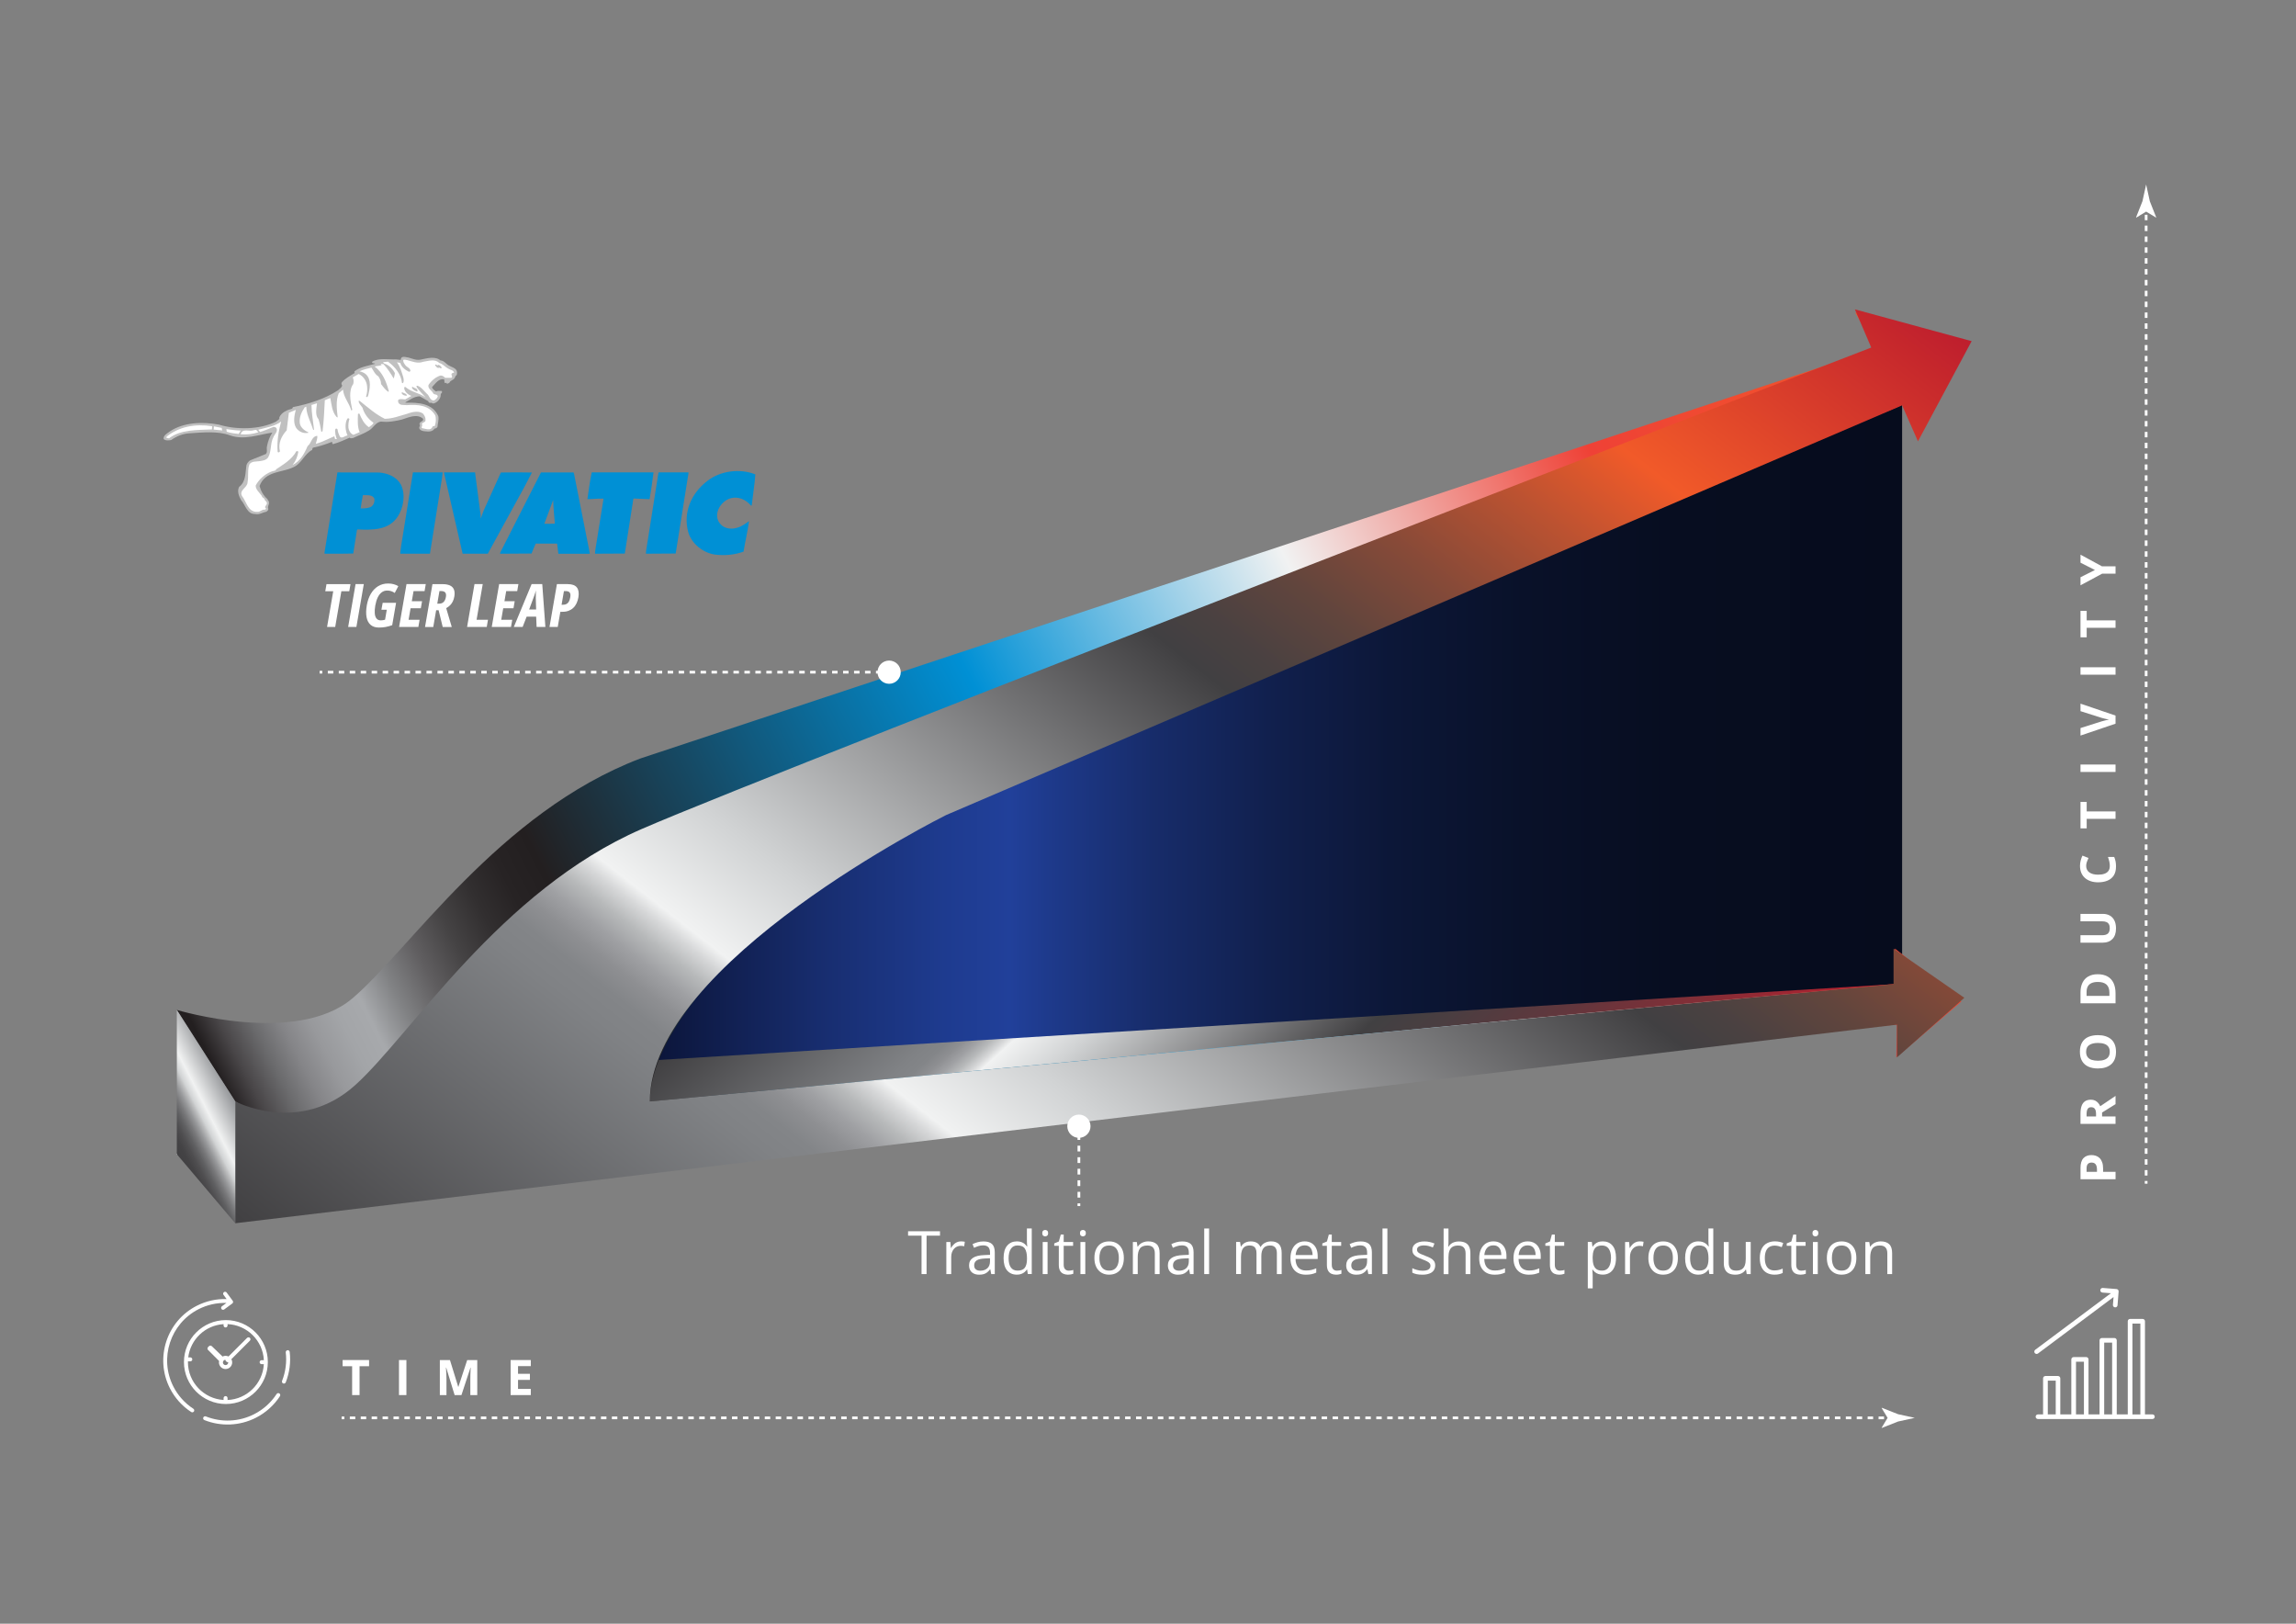 <svg xmlns="http://www.w3.org/2000/svg" xmlns:xlink="http://www.w3.org/1999/xlink" viewBox="0 0 841.89 595.28" style="enable-background:new 0 0 841.89 595.28;"><rect x="0" y="0" width="841.89" height="595.28" fill="#808080" stroke="none"/><style>.st0{fill:url(#SVGID_1_);} .st1{fill:url(#SVGID_00000085943553050607879830000017507796836554582176_);} .st2{fill:url(#SVGID_00000149377409079571586700000017785259759339068063_);} .st3{fill:#FFFFFF;} .st4{fill:none;stroke:#FFFFFF;stroke-miterlimit:10;} .st5{fill:none;stroke:#FFFFFF;stroke-miterlimit:10;stroke-dasharray:2.002,2.002;} .st6{fill:none;stroke:#FFFFFF;stroke-miterlimit:10;stroke-dasharray:1.99,1.99;} .st7{clip-path:url(#SVGID_00000040550289715587977980000001292949910211993014_);} .st8{clip-path:url(#SVGID_00000134965339902727536820000012140566500818080956_);} .st9{clip-path:url(#SVGID_00000082347194999718730890000007354636945816129197_);} .st10{clip-path:url(#SVGID_00000002360689254749650720000015676441795223958664_);} .st11{clip-path:url(#SVGID_00000037686650236581457250000011146449334314044305_);} .st12{clip-path:url(#SVGID_00000170975237768808464870000017576206036967441581_);} .st13{clip-path:url(#SVGID_00000016074112999577229200000008374755405104625028_);} .st14{fill:none;} .st15{fill:#C0C0C0;} .st16{fill:#FFFFFF;fill-opacity:0.995;} .st17{fill:#0090D5;} .st18{fill:url(#SVGID_00000051355727159041091540000006132547345776752311_);} .st19{fill:url(#SVGID_00000125575451780545234750000017647170847883703172_);} .st20{fill:none;stroke:#FFFFFF;stroke-miterlimit:10;stroke-dasharray:2.115,2.115;} .st21{fill:none;stroke:#FFFFFF;stroke-miterlimit:10;stroke-dasharray:2.01,2.01;}</style><g id="Layer_3"/><g id="print"><linearGradient id="SVGID_1_" gradientUnits="userSpaceOnUse" x1="191.111" y1="274.064" x2="697.46" y2="274.064"><stop offset="0" style="stop-color:#000009"/><stop offset=".111" style="stop-color:#0D1840"/><stop offset=".222" style="stop-color:#182E71"/><stop offset=".306" style="stop-color:#1E3B8F"/><stop offset=".354" style="stop-color:#21409A"/><stop offset=".381" style="stop-color:#1E3A8C"/><stop offset=".458" style="stop-color:#172C6A"/><stop offset=".541" style="stop-color:#11204E"/><stop offset=".629" style="stop-color:#0C1738"/><stop offset=".726" style="stop-color:#091129"/><stop offset=".838" style="stop-color:#070D20"/><stop offset="1" style="stop-color:#060C1D"/></linearGradient><polygon class="st0" points="697.46,148.62 697.46,360.81 191.11,413.86 239.28,341.29 375.24,266.91 608.12,174.23 697.46,134.27"/><linearGradient id="SVGID_00000068634925264533694210000003002686347617217420_" gradientUnits="userSpaceOnUse" x1="365.228" y1="276.991" x2="554.248" y2="486.918"><stop offset="0" style="stop-color:#414042"/><stop offset=".218" style="stop-color:#808285"/><stop offset=".234" style="stop-color:#838588"/><stop offset=".247" style="stop-color:#8E8F92"/><stop offset=".259" style="stop-color:#9FA0A3"/><stop offset=".271" style="stop-color:#B7B9BA"/><stop offset=".282" style="stop-color:#D6D7D8"/><stop offset=".29" style="stop-color:#F1F2F2"/><stop offset=".349" style="stop-color:#D1D3D4"/><stop offset=".584" style="stop-color:#414042"/><stop offset=".643" style="stop-color:#4A3E41"/><stop offset=".738" style="stop-color:#61373D"/><stop offset=".856" style="stop-color:#872D36"/><stop offset=".992" style="stop-color:#BB1F2E"/><stop offset="1" style="stop-color:#BE1E2D"/></linearGradient><polygon style="fill:url(#SVGID_00000068634925264533694210000003002686347617217420_);" points="694.31,360.81 241.27,388.61 228.29,405.78 234.86,413.86"/><linearGradient id="SVGID_00000104686680927419831240000014551253601562464695_" gradientUnits="userSpaceOnUse" x1="132.03" y1="502.125" x2="750.644" y2="186.925"><stop offset=".004" style="stop-color:#231F20"/><stop offset=".017" style="stop-color:#494648"/><stop offset=".032" style="stop-color:#6A6A6C"/><stop offset=".046" style="stop-color:#858588"/><stop offset=".06" style="stop-color:#98999C"/><stop offset=".075" style="stop-color:#A3A5A8"/><stop offset=".089" style="stop-color:#A7A9AC"/><stop offset=".107" style="stop-color:#818284"/><stop offset=".127" style="stop-color:#605E60"/><stop offset=".147" style="stop-color:#454344"/><stop offset=".167" style="stop-color:#322F30"/><stop offset=".186" style="stop-color:#272324"/><stop offset=".206" style="stop-color:#231F20"/><stop offset=".453" style="stop-color:#0090D5"/><stop offset=".63" style="stop-color:#F1F2F2"/><stop offset=".799" style="stop-color:#EF4136"/><stop offset=".985" style="stop-color:#F15A29"/></linearGradient><path style="fill:url(#SVGID_00000104686680927419831240000014551253601562464695_);" d="M687.93 127.86l-7.67-13.32 40.12 13-18.15 18.61-7.5 3.5L354.57 286.66s-115.35 66.19-116.3 117.15l456.33-43.06.24-12.99 24.34 19.42-23.84 20.47.22-11.99-592.62 38.2-16.67-10.05-21.43-33.55s43.67 13.19 64.29-4.17 53.75-68.24 105.6-87.99"/><g><line class="st3" x1="125.26" y1="519.81" x2="702.09" y2="519.81"/><g><line class="st4" x1="125.26" y1="519.81" x2="126.26" y2="519.81"/><line class="st5" x1="128.27" y1="519.81" x2="691.93" y2="519.81"/><line class="st4" x1="692.93" y1="519.81" x2="693.93" y2="519.81"/><g><path class="st3" d="M692.14 519.81l-2.19-3.6.12-.08 5.88 2.33c2.05.45 4.09.9 6.14 1.35-2.05.45-4.09.9-6.14 1.35l-5.88 2.33-.12-.06L692.14 519.81z"/></g></g></g><g><g><line class="st4" x1="786.94" y1="433.96" x2="786.94" y2="432.96"/><line class="st6" x1="786.94" y1="430.97" x2="786.94" y2="77.78"/><line class="st4" x1="786.94" y1="76.79" x2="786.94" y2="75.79"/><g><path class="st3" d="M786.94 77.58l-3.6 2.19-.08-.12 2.33-5.88c.45-2.05.9-4.09 1.35-6.14.45 2.05.9 4.09 1.35 6.14l2.33 5.88-.06.12L786.94 77.58z"/></g></g></g><g><path class="st3" d="M82.74 498.87c.24.48.83.67 1.31.43s.67-.83.43-1.31-.83-.67-1.31-.43S82.5 498.39 82.74 498.87z"/><path class="st3" d="M104.78 495.82c.42 3.51-.05 7.12-1.35 10.43-.15.37.04.8.41.94.37.15.8-.04.94-.41 1.39-3.53 1.89-7.39 1.44-11.14-.01-.09-.04-.17-.07-.24-.13-.26-.42-.43-.73-.39C105.02 495.06 104.73 495.42 104.78 495.82z"/><path class="st3" d="M93.15 518.48c-5.5 2.79-11.94 3.08-17.67.8-.37-.15-.8.03-.94.41-.15.37.03.8.41.94 6.12 2.43 12.99 2.12 18.86-.85 3.59-1.82 6.65-4.56 8.84-7.92.15-.23.15-.5.04-.73-.06-.11-.14-.21-.25-.28-.34-.22-.79-.12-1.01.21C99.38 514.21 96.52 516.77 93.15 518.48z"/><path class="st3" d="M62.29 508.95c1.8 3.55 4.51 6.57 7.83 8.72.33.21.77.12.99-.21.21-.33.12-.77-.21-.99-3.11-2.01-5.65-4.84-7.34-8.16-5.26-10.38-1.1-23.1 9.29-28.36 3.16-1.6 6.67-2.38 10.19-2.27l-1.67 1.23c-.32.23-.39.68-.15 1 .23.32.68.38 1 .15l2.96-2.18c.28-.21.37-.59.21-.9-.02-.04-.04-.07-.06-.1l-2.22-3.01c-.23-.32-.68-.38-1-.15s-.38.68-.15 1l1.14 1.54c-3.76-.12-7.51.72-10.89 2.43C61.12 484.29 56.68 497.87 62.29 508.95z"/><path class="st3" d="M90.59 490.5l-6.81 6.81c-.32-.16-.69-.25-1.07-.25-.4.0-.77.1-1.1.27l-3.96-3.81c-.29-.27-.74-.27-1.02.01l-.35.35c-.28.28-.28.74.0 1.03l3.96 3.96c.03.03.07.06.1.08-.04.17-.06.35-.06.53.0 1.34 1.09 2.43 2.43 2.43s2.43-1.09 2.43-2.43c0-.43-.11-.83-.3-1.18l6.79-6.79c.28-.28.28-.74.0-1.03C91.33 490.22 90.87 490.22 90.59 490.5zM82.71 500.47c-.54.0-.98-.44-.98-.98s.44-.98.98-.98.98.44.98.98C83.68 500.03 83.24 500.47 82.71 500.47z"/><path class="st3" d="M82.83 483.97c-8.48.0-15.38 6.9-15.38 15.38s6.9 15.38 15.38 15.38c8.48.0 15.38-6.9 15.38-15.38S91.31 483.97 82.83 483.97zm13.1 16.15h.81c-.39 7.12-6.16 12.83-13.3 13.14v-.7c0-.4-.33-.73-.73-.73s-.73.33-.73.73v.69c-7.28-.44-13.07-6.5-13.07-13.9.0-.08.0-.17.01-.25h.86c.4.0.73-.33.73-.73s-.33-.73-.73-.73h-.76c.81-6.6 6.25-11.79 12.96-12.19v.49c0 .4.33.73.73.73s.73-.33.73-.73v-.5c7.17.31 12.96 6.07 13.31 13.23h-.82c-.4.0-.73.33-.73.73S95.52 500.12 95.93 500.12z"/></g><g><path class="st3" d="M789.26 518.54h-2.76c.01-.05.01-.1.01-.15v-34c0-.47-.38-.85-.85-.85h-4.61c-.47.0-.85.38-.85.85v34.15h-4.05c0-.02.01-.05.01-.07v-27.08c0-.47-.38-.85-.85-.85h-4.61c-.47.0-.85.38-.85.85v27.15h-4.04v-20.16c0-.47-.38-.85-.85-.85h-4.61c-.47.0-.85.38-.85.85v20.16h-4.04v-13.22c0-.47-.38-.85-.85-.85H750c-.47.0-.85.38-.85.85v13.22h-1.87c-.47.0-.85.38-.85.85s.38.85.85.85h41.96c.47.0.85-.38.85-.85S789.73 518.54 789.26 518.54zm-35.47.0h-2.91v-12.37h2.91v12.37zM761.22 518.54v-19.31h2.91v19.31H761.22zM771.56 518.54v-26.31h2.91v26.23c0 .03.01.05.01.07H771.56zm10.35.0v-33.3h2.91v33.16c0 .05.01.1.01.15H781.91z"/><path class="st3" d="M747.29 496.21l27.7-20.69-.23 2.87c-.04.47.31.87.78.91.02.0.05.0.07.0.44.0.81-.34.84-.78l.4-5.03c.02-.22-.05-.45-.2-.62-.15-.17-.35-.28-.58-.29l-5.03-.4c-.46-.04-.87.31-.91.78-.04.47.31.87.78.91l3.12.25-27.76 20.73c-.37.28-.45.81-.17 1.19.17.22.42.34.68.34C746.96 496.37 747.14 496.32 747.29 496.21z"/></g><g><path class="st3" d="M339.75 467.1h-1.84v-14.09h-4.94v-1.61h11.7v1.61h-4.92V467.1z"/><path class="st3" d="M352.35 455.11c.24.0.48.01.74.04s.49.06.69.1l-.23 1.65c-.19-.05-.41-.09-.64-.12-.24-.03-.46-.04-.67-.04-.47.0-.92.1-1.34.29s-.79.46-1.1.82c-.32.35-.56.78-.74 1.28s-.27 1.05-.27 1.66v6.32H347v-11.77h1.48l.19 2.17h.08c.24-.44.54-.84.88-1.2s.74-.65 1.2-.87C351.28 455.22 351.79 455.11 352.35 455.11z"/><path class="st3" d="M360.61 455.13c1.4.0 2.45.32 3.13.95s1.02 1.64 1.02 3.02v8h-1.3l-.34-1.74h-.09c-.33.43-.67.79-1.03 1.08-.36.29-.77.51-1.24.66-.47.15-1.04.22-1.72.22-.72.0-1.35-.12-1.91-.38-.56-.25-.99-.63-1.31-1.14s-.48-1.15-.48-1.93c0-1.17.47-2.08 1.4-2.71.93-.63 2.35-.97 4.25-1.03l2.03-.09v-.72c0-1.02-.22-1.73-.66-2.14-.44-.41-1.05-.61-1.85-.61-.62.0-1.2.09-1.76.27s-1.09.39-1.59.63l-.55-1.35c.53-.27 1.14-.5 1.83-.7S359.85 455.13 360.61 455.13zM363 461.3l-1.79.08c-1.47.06-2.5.3-3.1.72s-.9 1.02-.9 1.79c0 .67.2 1.17.61 1.49s.95.48 1.62.48c1.05.0 1.9-.29 2.57-.87s1-1.45 1-2.61V461.3z"/><path class="st3" d="M372.84 467.31c-1.49.0-2.67-.51-3.54-1.53s-1.31-2.53-1.31-4.53c0-2.03.44-3.56 1.33-4.59.89-1.04 2.07-1.55 3.54-1.55.62.0 1.17.08 1.63.25.47.17.87.39 1.2.66.34.28.62.59.85.94h.13c-.03-.22-.06-.53-.09-.91-.03-.39-.04-.7-.04-.95v-4.72h1.78v16.71h-1.44l-.27-1.68h-.08c-.22.35-.5.67-.84.96-.34.29-.75.51-1.21.68C374.03 467.23 373.48 467.31 372.84 467.31zM373.12 465.83c1.26.0 2.15-.36 2.67-1.07.52-.72.78-1.78.78-3.19v-.32c0-1.5-.25-2.65-.75-3.45s-1.4-1.2-2.71-1.2c-1.1.0-1.92.42-2.46 1.26-.54.84-.82 1.99-.82 3.44s.27 2.56.81 3.35C371.2 465.44 372.02 465.83 373.12 465.83z"/><path class="st3" d="M383.25 450.92c.29.0.55.1.76.29s.32.49.32.89c0 .39-.11.69-.32.88s-.46.29-.76.29c-.31.0-.56-.1-.77-.29s-.31-.49-.31-.88c0-.4.1-.7.31-.89S382.94 450.92 383.25 450.92zM384.12 455.33v11.77h-1.78v-11.77H384.12z"/><path class="st3" d="M391.91 465.85c.29.0.59-.02.9-.08.31-.05.56-.11.75-.18v1.39c-.21.09-.5.17-.86.24-.37.06-.73.1-1.08.1-.62.0-1.19-.11-1.7-.33-.51-.22-.92-.59-1.22-1.11-.3-.52-.46-1.25-.46-2.17v-6.98h-1.68v-.87l1.69-.7.71-2.56h1.07v2.73h3.45v1.4h-3.45v6.93c0 .74.17 1.29.51 1.65C390.89 465.67 391.34 465.85 391.91 465.85z"/><path class="st3" d="M397.08 450.92c.29.0.55.1.76.29s.32.49.32.89c0 .39-.11.69-.32.88s-.46.29-.76.29c-.31.0-.56-.1-.77-.29s-.31-.49-.31-.88c0-.4.1-.7.31-.89S396.77 450.92 397.08 450.92zM397.95 455.33v11.77h-1.78v-11.77H397.95z"/><path class="st3" d="M412.09 461.19c0 .97-.13 1.83-.38 2.59s-.61 1.4-1.08 1.92c-.47.52-1.04.92-1.71 1.2-.67.28-1.43.41-2.27.41-.79.0-1.51-.14-2.16-.41s-1.22-.67-1.7-1.2c-.48-.52-.85-1.16-1.11-1.92s-.39-1.62-.39-2.59c0-1.29.22-2.39.66-3.29.44-.91 1.06-1.6 1.87-2.07.81-.48 1.78-.71 2.91-.71 1.07.0 2.01.24 2.82.72s1.43 1.17 1.88 2.08C411.87 458.82 412.09 459.91 412.09 461.19zM403.13 461.19c0 .95.12 1.77.38 2.46.25.7.64 1.23 1.16 1.61.52.38 1.2.57 2.02.57s1.49-.19 2.01-.57c.53-.38.91-.92 1.17-1.61.25-.69.38-1.51.38-2.46.0-.94-.13-1.75-.38-2.43s-.64-1.21-1.16-1.58c-.52-.37-1.2-.56-2.03-.56-1.22.0-2.12.41-2.69 1.21C403.42 458.64 403.13 459.76 403.13 461.19z"/><path class="st3" d="M420.97 455.11c1.4.0 2.45.34 3.17 1.03.72.68 1.07 1.78 1.07 3.29v7.67h-1.76v-7.55c0-.98-.22-1.71-.67-2.2s-1.13-.73-2.06-.73c-1.3.0-2.22.37-2.75 1.11s-.79 1.81-.79 3.21v6.17h-1.78v-11.77h1.44l.27 1.7h.1c.25-.42.57-.76.96-1.05s.82-.5 1.3-.64C419.94 455.19 420.44 455.11 420.97 455.11z"/><path class="st3" d="M433.51 455.13c1.4.0 2.45.32 3.13.95s1.02 1.64 1.02 3.02v8h-1.3l-.34-1.74h-.09c-.33.43-.67.79-1.03 1.08s-.77.51-1.24.66c-.47.15-1.04.22-1.72.22-.72.0-1.35-.12-1.91-.38-.56-.25-.99-.63-1.31-1.14s-.48-1.15-.48-1.93c0-1.17.47-2.08 1.4-2.71.93-.63 2.35-.97 4.25-1.03l2.03-.09v-.72c0-1.02-.22-1.73-.66-2.14s-1.05-.61-1.85-.61c-.62.0-1.2.09-1.76.27s-1.09.39-1.59.63l-.55-1.35c.53-.27 1.14-.5 1.83-.7S432.75 455.13 433.51 455.13zM435.9 461.3l-1.79.08c-1.47.06-2.5.3-3.1.72s-.9 1.02-.9 1.79c0 .67.2 1.17.61 1.49s.95.48 1.62.48c1.05.0 1.9-.29 2.57-.87s1-1.45 1-2.61V461.3z"/><path class="st3" d="M443.35 467.1h-1.79v-16.71h1.79V467.1z"/><path class="st3" d="M466.04 455.11c1.3.0 2.27.34 2.93 1.02s.99 1.76.99 3.26v7.71h-1.76v-7.63c0-.95-.21-1.67-.62-2.14-.41-.48-1.02-.71-1.83-.71-1.14.0-1.97.33-2.48.99-.52.66-.77 1.63-.77 2.91v6.58h-1.77v-7.63c0-.64-.09-1.17-.27-1.59-.18-.42-.46-.74-.82-.95s-.82-.32-1.37-.32c-.78.0-1.41.16-1.88.48s-.81.8-1.03 1.43c-.21.63-.32 1.41-.32 2.34v6.23h-1.78v-11.77h1.44l.27 1.67h.1c.24-.41.53-.75.89-1.03s.76-.49 1.2-.63.92-.21 1.42-.21c.9.0 1.65.17 2.25.5s1.04.84 1.32 1.52h.1c.39-.68.92-1.19 1.59-1.52S465.24 455.11 466.04 455.11z"/><path class="st3" d="M478.38 455.11c1 0 1.86.22 2.58.67.72.44 1.26 1.07 1.64 1.86s.57 1.73.57 2.8v1.11h-8.13c.02 1.38.37 2.44 1.03 3.16.67.72 1.6 1.08 2.81 1.08.75.0 1.4-.07 1.98-.2.57-.14 1.17-.34 1.78-.6v1.57c-.59.27-1.18.46-1.77.58-.58.12-1.27.18-2.07.18-1.13.0-2.12-.23-2.96-.69s-1.5-1.14-1.96-2.04c-.47-.89-.7-1.99-.7-3.29.0-1.27.21-2.36.64-3.29s1.03-1.64 1.8-2.14C476.41 455.36 477.33 455.11 478.38 455.11zM478.36 456.57c-.95.0-1.71.31-2.28.93s-.9 1.49-1.01 2.61h6.23c-.01-.7-.12-1.32-.33-1.85-.21-.53-.53-.95-.96-1.25S479.03 456.57 478.36 456.57z"/><path class="st3" d="M490.22 465.85c.29.0.59-.02.9-.08.31-.05.56-.11.75-.18v1.39c-.21.09-.5.17-.87.24s-.73.1-1.08.1c-.62.0-1.19-.11-1.7-.33-.51-.22-.92-.59-1.22-1.11-.3-.52-.46-1.25-.46-2.17v-6.98h-1.68v-.87l1.69-.7.71-2.56h1.07v2.73h3.45v1.4h-3.45v6.93c0 .74.17 1.29.51 1.65S489.66 465.85 490.22 465.85z"/><path class="st3" d="M498.89 455.13c1.4.0 2.45.32 3.13.95s1.02 1.64 1.02 3.02v8h-1.3l-.34-1.74h-.09c-.33.43-.67.79-1.03 1.08-.36.29-.77.51-1.24.66s-1.04.22-1.72.22c-.72.0-1.35-.12-1.91-.38-.55-.25-.99-.63-1.31-1.14s-.48-1.15-.48-1.93c0-1.17.46-2.08 1.4-2.71.93-.63 2.35-.97 4.25-1.03l2.03-.09v-.72c0-1.02-.22-1.73-.66-2.14-.44-.41-1.05-.61-1.85-.61-.62.0-1.2.09-1.76.27s-1.09.39-1.59.63l-.55-1.35c.53-.27 1.14-.5 1.83-.7S498.13 455.13 498.89 455.13zM501.27 461.3l-1.79.08c-1.47.06-2.5.3-3.1.72s-.9 1.02-.9 1.79c0 .67.2 1.17.61 1.49s.95.48 1.62.48c1.04.0 1.9-.29 2.57-.87s1-1.45 1-2.61V461.3z"/><path class="st3" d="M508.72 467.1h-1.79v-16.71h1.79V467.1z"/><path class="st3" d="M526.25 463.88c0 .75-.19 1.38-.56 1.9s-.91.9-1.61 1.15-1.53.39-2.5.39c-.82.0-1.54-.06-2.14-.19s-1.13-.31-1.58-.55v-1.64c.48.24 1.05.45 1.72.64s1.35.29 2.04.29c1.02.0 1.75-.16 2.21-.49s.69-.78.69-1.34c0-.32-.09-.61-.27-.85s-.49-.49-.92-.72-1.02-.49-1.78-.77c-.75-.29-1.4-.57-1.95-.85s-.97-.63-1.27-1.04-.45-.94-.45-1.59c0-1 .4-1.76 1.21-2.29s1.86-.8 3.17-.8c.71.0 1.37.07 1.99.21s1.2.33 1.74.56l-.6 1.43c-.49-.21-1.01-.38-1.56-.53-.55-.14-1.11-.21-1.69-.21-.82.0-1.46.14-1.9.41-.44.27-.66.64-.66 1.12.0.37.1.67.31.9s.53.46.98.67c.45.21 1.04.45 1.78.73.74.27 1.38.55 1.91.84s.95.64 1.24 1.05S526.25 463.23 526.25 463.88z"/><path class="st3" d="M531.12 450.38v5c0 .29-.01.58-.02.87s-.04.56-.08.8h.12c.24-.42.55-.76.93-1.05s.8-.5 1.28-.64.99-.22 1.53-.22c.95.0 1.74.15 2.37.45s1.11.77 1.43 1.4c.32.63.48 1.45.48 2.45v7.67h-1.76v-7.55c0-.98-.22-1.71-.67-2.2-.45-.49-1.13-.73-2.06-.73-.87.0-1.57.17-2.09.5s-.89.82-1.12 1.47-.34 1.43-.34 2.36v6.16h-1.78v-16.71H531.12z"/><path class="st3" d="M547.59 455.11c1 0 1.86.22 2.58.67.72.44 1.26 1.07 1.64 1.86s.57 1.73.57 2.8v1.11h-8.13c.02 1.38.37 2.44 1.03 3.16.67.72 1.6 1.08 2.81 1.08.75.0 1.4-.07 1.98-.2.57-.14 1.17-.34 1.78-.6v1.57c-.59.27-1.18.46-1.77.58-.58.12-1.27.18-2.07.18-1.13.0-2.12-.23-2.96-.69s-1.5-1.14-1.96-2.04c-.47-.89-.7-1.99-.7-3.29.0-1.27.21-2.36.64-3.29s1.03-1.64 1.8-2.14C545.62 455.36 546.53 455.11 547.59 455.11zM547.56 456.57c-.95.0-1.71.31-2.28.93s-.9 1.49-1.01 2.61h6.23c-.01-.7-.12-1.32-.33-1.85-.21-.53-.53-.95-.96-1.25S548.24 456.57 547.56 456.57z"/><path class="st3" d="M560.16 455.11c1 0 1.86.22 2.58.67.72.44 1.26 1.07 1.64 1.86.38.8.57 1.73.57 2.8v1.11h-8.13c.02 1.38.37 2.44 1.03 3.16.67.72 1.6 1.08 2.81 1.08.74.0 1.4-.07 1.98-.2.57-.14 1.17-.34 1.78-.6v1.57c-.59.27-1.18.46-1.77.58-.58.12-1.27.18-2.07.18-1.13.0-2.12-.23-2.96-.69s-1.5-1.14-1.96-2.04c-.47-.89-.7-1.99-.7-3.29.0-1.27.21-2.36.64-3.29s1.03-1.64 1.8-2.14C558.19 455.36 559.11 455.11 560.16 455.11zM560.14 456.57c-.95.0-1.71.31-2.28.93-.57.62-.9 1.49-1.01 2.61h6.23c-.01-.7-.12-1.32-.33-1.85s-.53-.95-.96-1.25S560.81 456.57 560.14 456.57z"/><path class="st3" d="M572 465.85c.29.0.59-.02.9-.08.31-.05.56-.11.75-.18v1.39c-.21.09-.5.17-.87.24s-.73.1-1.08.1c-.62.0-1.19-.11-1.7-.33-.51-.22-.92-.59-1.22-1.11-.3-.52-.46-1.25-.46-2.17v-6.98h-1.68v-.87l1.69-.7.71-2.56h1.07v2.73h3.45v1.4h-3.45v6.93c0 .74.17 1.29.51 1.65S571.44 465.85 572 465.85z"/><path class="st3" d="M587.73 455.11c1.47.0 2.64.5 3.51 1.51s1.31 2.53 1.31 4.55c0 1.34-.2 2.46-.6 3.37s-.96 1.6-1.69 2.06c-.73.47-1.58.7-2.57.7-.62.0-1.17-.08-1.64-.25-.47-.16-.88-.39-1.21-.67s-.62-.58-.84-.91h-.13c.02.28.05.62.08 1.01.03.39.05.74.05 1.03v4.83h-1.79V455.3h1.47l.24 1.74h.09c.23-.36.51-.69.84-.98s.73-.53 1.21-.71C586.51 455.2 587.08 455.11 587.73 455.11zM587.42 456.62c-.82.0-1.47.16-1.97.47-.5.32-.86.79-1.09 1.41s-.35 1.41-.37 2.36v.34c0 1 .11 1.84.33 2.52.22.69.58 1.21 1.08 1.57s1.18.54 2.04.54c.73.0 1.34-.2 1.83-.59s.85-.94 1.09-1.65.36-1.52.36-2.43c0-1.39-.27-2.49-.81-3.31C589.36 457.03 588.53 456.62 587.42 456.62z"/><path class="st3" d="M601.23 455.11c.24.0.48.01.74.04s.49.06.69.1l-.23 1.65c-.19-.05-.41-.09-.64-.12-.24-.03-.46-.04-.67-.04-.47.0-.92.1-1.34.29s-.79.46-1.1.82c-.32.35-.56.78-.74 1.28-.18.5-.27 1.05-.27 1.66v6.32h-1.79v-11.77h1.48l.19 2.17h.08c.24-.44.54-.84.88-1.2s.74-.65 1.2-.87S600.67 455.11 601.23 455.11z"/><path class="st3" d="M615.24 461.19c0 .97-.12 1.83-.38 2.59-.25.76-.61 1.4-1.09 1.92-.47.52-1.04.92-1.71 1.2s-1.43.41-2.27.41c-.79.0-1.51-.14-2.17-.41s-1.22-.67-1.7-1.2c-.48-.52-.85-1.16-1.11-1.92s-.39-1.62-.39-2.59c0-1.29.22-2.39.66-3.29s1.06-1.6 1.88-2.07c.81-.48 1.78-.71 2.91-.71 1.07.0 2.01.24 2.82.72.8.48 1.43 1.17 1.88 2.08C615.02 458.82 615.24 459.91 615.24 461.19zM606.28 461.19c0 .95.12 1.77.38 2.46.25.7.64 1.23 1.16 1.61s1.2.57 2.02.57c.82.0 1.49-.19 2.01-.57.53-.38.91-.92 1.17-1.61.25-.69.38-1.51.38-2.46.0-.94-.12-1.75-.38-2.43-.25-.68-.64-1.21-1.16-1.58s-1.2-.56-2.03-.56c-1.22.0-2.12.41-2.69 1.21C606.57 458.64 606.28 459.76 606.28 461.19z"/><path class="st3" d="M622.73 467.31c-1.49.0-2.67-.51-3.54-1.53s-1.3-2.53-1.3-4.53c0-2.03.44-3.56 1.33-4.59s2.07-1.55 3.54-1.55c.62.0 1.17.08 1.63.25.47.17.87.39 1.2.66s.62.59.85.94h.13c-.03-.22-.06-.53-.09-.91s-.04-.7-.04-.95v-4.72h1.78v16.71h-1.44l-.27-1.68h-.08c-.22.35-.5.67-.84.96-.34.29-.75.51-1.21.68C623.92 467.23 623.37 467.31 622.73 467.31zM623.01 465.83c1.26.0 2.15-.36 2.67-1.07.52-.72.78-1.78.78-3.19v-.32c0-1.5-.25-2.65-.75-3.45s-1.4-1.2-2.71-1.2c-1.1.0-1.92.42-2.46 1.26s-.82 1.99-.82 3.44.27 2.56.81 3.35C621.09 465.44 621.91 465.83 623.01 465.83z"/><path class="st3" d="M641.94 455.33v11.77h-1.46l-.26-1.65h-.1c-.24.41-.56.75-.95 1.03s-.82.49-1.31.63c-.48.14-1 .21-1.54.21-.93.0-1.71-.15-2.34-.45s-1.1-.77-1.42-1.4c-.32-.63-.48-1.44-.48-2.43v-7.71h1.8v7.58c0 .98.22 1.71.67 2.2s1.12.72 2.03.72c.87.0 1.57-.16 2.09-.49s.89-.81 1.12-1.46.34-1.43.34-2.36v-6.2H641.94z"/><path class="st3" d="M650.65 467.31c-1.06.0-1.99-.22-2.8-.66s-1.44-1.1-1.89-2c-.45-.89-.68-2.02-.68-3.38.0-1.42.24-2.59.71-3.5.48-.91 1.13-1.58 1.97-2.01.84-.44 1.79-.66 2.86-.66.59.0 1.15.06 1.7.18.55.12 1 .27 1.35.45l-.54 1.49c-.36-.14-.77-.27-1.24-.39-.47-.11-.91-.17-1.32-.17-.82.0-1.5.18-2.04.53-.54.35-.95.87-1.21 1.55-.27.68-.4 1.52-.4 2.51.0.95.13 1.77.39 2.44s.65 1.19 1.17 1.54 1.17.53 1.95.53c.62.0 1.19-.07 1.69-.2s.96-.29 1.36-.47v1.59c-.39.2-.83.35-1.32.46C651.89 467.26 651.32 467.31 650.65 467.31z"/><path class="st3" d="M660.5 465.85c.29.0.59-.02.9-.08.31-.05.56-.11.75-.18v1.39c-.21.09-.5.17-.86.24-.37.06-.73.1-1.08.1-.62.0-1.19-.11-1.7-.33-.51-.22-.92-.59-1.22-1.11-.3-.52-.46-1.25-.46-2.17v-6.98h-1.68v-.87l1.69-.7.71-2.56h1.07v2.73h3.45v1.4h-3.45v6.93c0 .74.17 1.29.51 1.65C659.48 465.67 659.93 465.85 660.5 465.85z"/><path class="st3" d="M665.67 450.92c.29.0.55.1.76.29s.32.49.32.89c0 .39-.11.69-.32.88s-.46.29-.76.29c-.31.0-.56-.1-.77-.29s-.31-.49-.31-.88c0-.4.1-.7.31-.89C665.1 451.02 665.36 450.92 665.67 450.92zM666.54 455.33v11.77h-1.78v-11.77H666.54z"/><path class="st3" d="M680.68 461.19c0 .97-.12 1.83-.38 2.59-.25.76-.61 1.4-1.08 1.92-.47.52-1.04.92-1.71 1.2-.67.28-1.43.41-2.27.41-.79.0-1.51-.14-2.17-.41-.65-.28-1.22-.67-1.7-1.2-.48-.52-.84-1.16-1.11-1.92-.26-.76-.39-1.62-.39-2.59.0-1.29.22-2.39.66-3.29s1.06-1.6 1.87-2.07c.81-.48 1.78-.71 2.91-.71 1.07.0 2.01.24 2.82.72.8.48 1.43 1.17 1.88 2.08C680.46 458.82 680.68 459.91 680.68 461.19zM671.72 461.19c0 .95.12 1.77.38 2.46.25.7.64 1.23 1.16 1.61s1.2.57 2.02.57c.82.0 1.49-.19 2.01-.57.53-.38.91-.92 1.17-1.61.25-.69.38-1.51.38-2.46.0-.94-.12-1.75-.38-2.43s-.64-1.21-1.16-1.58-1.2-.56-2.03-.56c-1.22.0-2.12.41-2.69 1.21C672.01 458.64 671.72 459.76 671.72 461.19z"/><path class="st3" d="M689.56 455.11c1.4.0 2.45.34 3.17 1.03s1.07 1.78 1.07 3.29v7.67h-1.76v-7.55c0-.98-.22-1.71-.67-2.2-.45-.49-1.13-.73-2.06-.73-1.3.0-2.22.37-2.75 1.11s-.79 1.81-.79 3.21v6.17h-1.78v-11.77h1.44l.27 1.7h.1c.25-.42.57-.76.96-1.05s.82-.5 1.3-.64S689.03 455.11 689.56 455.11z"/></g><g><g id="g4532"><g><defs><rect id="SVGID_00000044872060846293620680000014360775946368668094_" x="59.89" y="130.5" width="217.08" height="73.26"/></defs><clipPath id="SVGID_00000064350982604328985990000010451518050635360906_"><use style="overflow:visible;" xlink:href="#SVGID_00000044872060846293620680000014360775946368668094_"/></clipPath><g id="g4538" style="clip-path:url(#SVGID_00000064350982604328985990000010451518050635360906_);"><g id="g4648"><g id="g4540"/><g id="g4646"><g><defs><rect id="SVGID_00000064332919316561136510000005502620795630378132_" x="59.86" y="130.46" width="217.12" height="73.3"/></defs><clipPath id="SVGID_00000151503836052352293290000005707729337681533857_"><use style="overflow:visible;" xlink:href="#SVGID_00000064332919316561136510000005502620795630378132_"/></clipPath><g id="g4644" style="clip-path:url(#SVGID_00000151503836052352293290000005707729337681533857_);"><g id="g4570"/><g id="g4642"><g><defs><rect id="SVGID_00000108304968493221593950000000073017346983266232_" x="59.85" y="130.42" width="217.2" height="73.38"/></defs><clipPath id="SVGID_00000124142934843143036760000003557646628161785012_"><use style="overflow:visible;" xlink:href="#SVGID_00000108304968493221593950000000073017346983266232_"/></clipPath><g id="g4640" style="clip-path:url(#SVGID_00000124142934843143036760000003557646628161785012_);"><g id="g4638"><g id="g4572"/><g id="g4636"><g><defs><rect id="SVGID_00000051352362779179230530000017276282020199457414_" x="59.78" y="130.38" width="217.29" height="73.47"/></defs><clipPath id="SVGID_00000080195686088861057770000012343098131269123973_"><use style="overflow:visible;" xlink:href="#SVGID_00000051352362779179230530000017276282020199457414_"/></clipPath><g id="g4634" style="clip-path:url(#SVGID_00000080195686088861057770000012343098131269123973_);"><g id="g4574"/><g id="g4632"><g><defs><rect id="SVGID_00000182504828091608825050000013972228282986688675_" x="59.98" y="130.77" width="217.03" height="72.79"/></defs><clipPath id="SVGID_00000155857192592982883730000016442835986701319812_"><use style="overflow:visible;" xlink:href="#SVGID_00000182504828091608825050000013972228282986688675_"/></clipPath><g id="g4630" style="clip-path:url(#SVGID_00000155857192592982883730000016442835986701319812_);"><g id="g4628"><g id="g4576"/><g id="g4626"><g><defs><rect id="SVGID_00000129889188443353014710000016331563882325782704_" x="59.95" y="130.72" width="217.12" height="72.88"/></defs><clipPath id="SVGID_00000181081176300696534710000006920149698831342013_"><use style="overflow:visible;" xlink:href="#SVGID_00000129889188443353014710000016331563882325782704_"/></clipPath><g id="g4624" style="clip-path:url(#SVGID_00000181081176300696534710000006920149698831342013_);"><g id="g4578"/><g id="g4622"><g><defs><rect id="SVGID_00000010280163981481251580000014013525336627911097_" x="59.93" y="130.75" width="217.12" height="72.88"/></defs><clipPath id="SVGID_00000173148616916327749580000014885467718092288906_"><use style="overflow:visible;" xlink:href="#SVGID_00000010280163981481251580000014013525336627911097_"/></clipPath><g id="g4620" style="clip-path:url(#SVGID_00000173148616916327749580000014885467718092288906_);"><g id="g4618"><g id="g4580"/><g id="g4616"/></g></g></g></g></g></g></g></g></g></g></g></g></g></g></g></g></g></g></g></g></g></g></g></g></g><rect x="59.86" y="130.72" class="st14" width="217.2" height="72.96"/><g id="layer4"><path id="path4596" class="st15" d="M154.46 131.79c2.22-.44 5.15-1.29 7.06.36 1.39.0 2.14 1.52 3.35 1.98.88.52 2.01.7 2.57 1.73.18.49.23 1.26-.05 1.73-.54.18-.44.82-.8 1.18-.54.67-1.49.72-1.8 1.54-.28.21-.59.39-.98.31-.13-.46-.46-.15-.8-.26l-.13-1.24c-1.96-.54-3.22 1.54-4.45 2.78.05.77.93 1.16 1.42 1.62.64-.36 1.36-.13 2.03-.21.31.13.18.52.13.7-.57.39-.36.85-.49 1.42-.28 1.11-1.39 2.24-2.52 2.47-.28.03-.54.03-.7-.26-.46.15-1.24.1-1.24-.54l-3.14-1.8c-2.01.0-3.68 1.31-5.33 2.24l.21.1c4.71-.1 9.86.23 11.92 4.94.26 1.39-.21 2.6-.31 3.91-.23.36-.59.67-1.06.62-.72 1.18-2.11 1.18-3.35 1.03-.85-.08-1.8-.18-2.22-1.03-.26-.64.52-1 .05-1.54-.15-1.18 1.96-1.06 1.18-2.16-2.29-1.85-5.36-.28-7.67.41-2.34.54-4.79 1.06-7.42.75-1.98-.05-3.01 2.32-4.56 3.22-1.85 1.18-3.91 1.85-5.87 2.78-.41-.03-.93.36-1.24-.13-1.96.88-3.89 1.75-5.95 2.34-.57.18-.44-.49-.54-.8-2.19.88-4.58 1.65-6.98 2.16-.31.18-.21.54-.31.8-2.91 1.52-3.86 5.02-6.8 6.31-4.25 2.11-10.46 1.34-12.49 6.93.44 1.75 1.39 3.5 2.91 4.82.03.39.46.57.49.93.36 1.03-.69 1.73-.18 2.6.05.52-.44.9-.82 1.11-1.34.21-2.47 1.18-4.02.8-2.99.1-3.55-3.32-5.12-5.05-.8-1.39-1.6-3.27-.75-4.89 2.55-1.96 2.24-5.12 2.68-7.98.21-.7.75-1.36 1.42-1.78l5.69-2.29c.7-.7.18-1.88.41-2.78.36-1.83.93-3.53 1.98-5.07-4.94.7-10.38 2.88-15.58 1-4.48-1.65-9.84-1.06-14.76-.75-2.55.13-4.74 1.06-6.75 2.47-.88.15-2.14.31-2.78-.39-.13-1.39 1.39-2.06 2.29-2.78 4.97-3.3 11.92-3.63 17.98-2.47 6.49 1.96 14.99 1.85 20.96-1.11.41-.44 1.44-.77 1.18-1.55.85-1.91 2.94-2.73 4.74-3.22l.26-.54c5.9-1.18 11.54-2.94 16.56-6.18.54-.57 1.39-.98 1.49-1.8-.28-.21-.39-.88-.08-1.16 1.37-1.57 3.12-2.34 4.71-3.4-.23-.13-.08-.39-.13-.57 2.19-1.73 5-2.01 7.6-2.78-.31-.36-1.29.03-1.11-.75 2.45-1.49 5.9-.75 8.83-.85l1.67.18c0-.44.18-.93.62-1.06.75-.21 1.44.13 2.16.18C151.26 131.48 152.76 132.25 154.46 131.79"/><path id="path4598" class="st16" d="M155.15 132.64c1.91-.28 4.33-1.18 5.92.44 1.26.28 2.14 1.49 3.27 2.03.72.54 1.98.52 2.16 1.55-.28-.03-.62.05-.85.31-.41.59.57 1.08-.13 1.55h-2.29c-.44-.44-.98-.88-1.67-.85-1.75.49-3.4 1.91-4.43 3.45-.36 1.42 1.26 2.01 1.73 3.09.44.64 1.49.18 1.67 1.11-.21.64-.77 1.16-1.37 1.49-1.6.13-1.62-1.78-2.73-2.55-1.08-1.06-2.09-2.52-3.53-2.88-.31.1-.15.49-.05.67.95 1.26 2.06 2.45 3.22 3.66-2.19-1.65-5.23-1.91-7.42-3.84-.18-.03-.33.05-.44.18-.03 1.18.88 2.19 1.85 2.73l.8.36-2.29 1.29c-.75.0-1.54-.26-2.27.0-.54.28-.31.8-.21 1.18.62 1.16 2.01.75 3.09.93 4.04-.33 8.27.05 10.4 3.71.41 1.16.28 2.7-.13 3.84-.21.34-.46.0-.7.13-.28.49-.59 1.08-1.24 1.16-1.03.08-1.88-.28-2.83-.44-.28-.54.46-1.03-.05-1.55.36-.51 1-.49 1.34-.98.21-1.16-.23-2.06-.93-2.83-1.8-1.24-4.3-.39-6.1.23-2.58.7-5.02 1.7-7.85 1.73-3.3-1.6-6.23-4.2-9.22-6.59h-.36c-.05.95.88 1.7 1.42 2.52.57 2.14 2.09 4.2 4.02 5.51-.18.72-1.11 1.11-1.67 1.65-1.8-1.18-2.73-3.17-3.5-5-.21-.03-.39.0-.52.18-.08 2.24-.23 4.69.62 6.62l-2.27.98c-1.08-.39-1.7-1.55-1.85-2.58-.08-1.16.05-2.24.36-3.22-.13-.31-.57-.34-.75-.13-1 1.8-.77 4.38.08 6.18-1 .03-2.37 1.62-2.99.05-.31-.72-.62-1.44-.67-2.27-.18-.21-.41-.44-.67-.26-.51.59-.08 1.42-.13 2.11.23.51.23 1.16.54 1.65-.31.15-.8.05-.8-.36.03-.26-.03-.44-.18-.62-2.24.93-4.38 2.11-6.75 2.78.18-.98.7-1.98.52-2.96-2.14.26-2.06 2.68-3.53 3.76-1.11 2.63-2.68 5.56-5.51 6.93 1.16-1.42 1.8-3.04 2.11-4.82-.18-.31-.46-.33-.75-.18-1.65 3.09-4.94 4.92-7.6 6.72.08.1.18.15.31.13-.64.33-1.44.36-2.11.67-2.19.93-4.38 2.83-5.49 5.02-.03 1.52 1.44 2.58 2.27 3.84.05.75 1.16.72 1.06 1.47.34.36.95.8.75 1.36-.03.59-1.21 1.18-.26 1.73-.08.26-.28.41-.54.44-1.03-.13-1.6.88-2.6.8-3.5.26-4.04-3.76-5.69-5.79-1.18-2.21 2.01-3.06 2.03-5.02.44-2.14-.1-4.64.7-6.62.85-1.21 2.45-.95 3.76-1.16 1.16-.18 2.32-.31 3.09-1.36 1.29-2.22.72-5.18 1.93-7.42.41-1.11 1.75-2.03 1.11-3.35-.39-.44-1.08-.57-1.54-.23-1.47.59-2.94 1.24-4.46 1.67l-.67-.82c2.86-.8 5.95-1.18 8.4-3.01-.9 3.37-1.6 7.13-1.29 11.05.03.26.36.31.54.21l.31-.31c-.75-2.94.54-5.61 2.47-7.73l.8-6.44 2.55-1.06c-.54 1.93-1.08 4.71.13 6.62 1.06 1.49 2.78 2.14 4.43 1.8v-.21c-1.34-.54-2.78-1.7-3.09-3.19-.31-2.29.62-4.22 1.8-5.95l.57-.23c.08 3.09 1.65 5.56 2.47 8.34l.23.23.13-.18c-.31-3.01-.9-5.9-.93-9.01l2.03-.62c-.18 1.73-.82 4.33.57 5.87.46 1.42.72 2.94.98 4.43l.18.21.31-.39c.46-3.68.64-7.47.82-11.25.64-.31 1.34-.54 2.03-.8.46 2.42.59 5.02 2.29 6.93.1.1.28.1.41.18-.33-2.78-.77-6.26.39-8.88l1.55-1.31c.23 2.86 2.32 4.94 3.01 7.6.36.08.46-.31.31-.54-.59-2.81-1.36-6.64.44-9.14.23-.77.15-1.73-.18-2.42l2.16-1.24c1.75.8 2.91 2.6 3.09 4.46.15 1.29.03 2.63-.36 3.76.05.1.1.23.23.26.41.03.39-.46.57-.7.59-2.4 1.21-5.64-.8-7.6-.7-.67-1.6-.98-2.42-1.16 1.39-.64 2.88-1 4.38-1.36.75 1.06 1.24 2.45 2.55 3.22.54.85 1 1.73.98 2.83.77 1 1.57 2.14 2.65 2.83l.21-.18c-.9-3.37-2.21-6.85-5.2-9.09.82-.28 1.83-.13 2.6-.62-.08-.18-.39-.1-.31-.36l.98.13c1.49 1.62 2.65 3.48 3.71 5.25.23-.62.31-1.31.44-1.98-.77-1.57-2.29-3.04-3.97-3.53l-.41-.49 1.85-.18c2.63 1.93 4.79 4.61 5.12 7.78.05.1.21.05.31.08.51-.51.31-1.49.18-2.11-.59-1.91-1.18-3.97-2.34-5.51l1.24.21c.31 1.44 1.93 2.7 3.22 3.27.18-.03.33-.15.49-.31-.05-1.18-1.42-1.34-1.98-2.29-.36-.51-.8-1.11-.62-1.8.49-.1 1.03.0 1.49.13C151.21 132.53 153.17 133.41 155.15 132.64"/><path id="path4600" class="st15" d="M160.46 134c.08-.44.57-.18.75-.05.28.23.8.49.67.98-.31.41-.49-.26-.85-.13-.8.31-1.03-.46-1.49-.85l.08-.31C159.94 133.62 160.17 133.87 160.46 134"/><path id="path4602" class="st15" d="M153.04 143.58c-.77-.23-1.67-.64-2.03-1.49l.26-.31C151.86 142.37 153.4 142.27 153.04 143.58"/><path id="path4604" class="st15" d="M149.2 145.08c-.72.03-1.62-.21-1.96-1l.23-.31C148.05 144.25 149.1 144.17 149.2 145.08"/><path id="path4606" class="st3" d="M77.77 156.25l-.05 1.18c-5.61.26-11.43.0-15.76 3.27l-.88-.13v-.49C65.71 156.38 71.59 155.3 77.77 156.25"/><path id="path4608" class="st3" d="M81.48 157.8l-3.14-.31.1-1.18 2.86.57L81.48 157.8z"/><path id="path4610" class="st3" d="M88.27 157.85l-.75 1.24c-1.49-.15-2.99-.33-4.38-.8l-.13-.98C84.75 157.57 86.47 157.8 88.27 157.85"/><path id="path4612" class="st3" d="M94.76 158.47c-1.98.64-4.22.95-6.49.75.49-2.34 3.17-.9 4.69-1.47.34-.05.62-.18 1-.13C94.3 157.87 94.43 158.21 94.76 158.47"/><path id="path4582" class="st17" d="M276.97 173.92c-.28 3.89-.91 7.62-1.34 11.44h-.25c-1.87-2.15-4.44-3.41-7.32-2.73-2.3.53-4.47 2.83-4.97 5.1-.4 1.72.03 3.41 1.26 4.6 1.52 1.59 4.07 1.77 6.06 1.11 1.57-.43 2.95-1.49 4.24-2.37-.48 3.66-1.41 7.4-2 11.16-3.16 1.16-6.87 1.54-10.48 1.09-4.27-.58-8.63-3.99-9.82-8.26-1.94-7.25 1.11-14.19 6.97-18.71C263.99 172.63 271.32 171.62 276.97 173.92"/></g><g id="layer5"><path id="path4594" class="st17" d="M252.48 173.31l-4.72 29.62L236.85 203l.05-.98 4.54-28.71.13-.13h10.78L252.48 173.31z"/></g><g id="layer6"><path id="path4592" class="st17" d="M239.63 173.19c-.38 3.23-.88 6.56-1.44 9.82l-5.83-.25-.13.18-3.13 20L218.19 203l.05-1.04 3.03-18.91v-.23c-1.94-.1-3.89.18-5.88.18.53-3.28.86-6.62 1.59-9.82L239.63 173.19z"/></g><g id="layer7"><path id="path4590" class="st17" d="M198.37 173.19l-14.92 29.34-.1.48 11.56-.08c.5-1.21.93-2.45 1.52-3.64h7.7l.18.13.43 3.59h11.51v-.25l-5.71-28.83-.23-.73H198.37zm4.47 10.12c.03 2.95.43 5.76.61 8.66-1.24.1-2.57.05-3.86.05L202.84 183.31z"/></g><g id="layer8"><path id="path4588" class="st17" d="M176.18 188.46c.15.51.0 1.14.08 1.64.33-.96.73-1.94 1.09-2.93l6.31-13.94c3.74-.08 7.62-.08 11.39.0l-2.9 5.53L178.86 203h-9.22l-6.84-29.69.05-.13h11.34L176.18 188.46z"/></g><g id="layer9"><path id="path4586" class="st17" d="M162.07 175.26 157.65 203h-10.91l.35-2.85 4.32-26.91.05-.05h10.86L162.07 175.26z"/></g><g id="layer10"><path id="path4584" class="st17" d="M123.72 173.19 119 202.57V203c3.51-.03 7.04.05 10.53-.08l1.34-8.53.18-.3c5.68.25 11.51.3 14.8-4.72 2.1-3.18 2.95-8.1 1.16-11.69-1.67-2.95-4.8-4.17-7.95-4.44L123.72 173.19zM134.3 181.54c1.26.01 2.49.15 3 1.34.08 1.14-.25 2.35-1.34 2.98-1.11.48-2.37.56-3.71.53.18-1.57.51-3.26.81-4.85C133.46 181.55 133.88 181.54 134.3 181.54z"/></g></g><g><path class="st3" d="M122.91 229.85h-2.98l2.26-13.09h-2.92l.45-2.61h8.8l-.45 2.61h-2.9L122.91 229.85z"/><path class="st3" d="M127.66 229.85l2.72-15.71h3.02l-2.72 15.71H127.66z"/><path class="st3" d="M140.32 221.01h4.91l-1.42 8.19c-.8.29-1.6.51-2.41.66-.81.14-1.62.21-2.43.21-1.3.0-2.32-.33-3.08-.99-.76-.66-1.25-1.6-1.48-2.81s-.2-2.65.08-4.31c.28-1.64.78-3.06 1.48-4.26s1.59-2.13 2.67-2.79c1.07-.66 2.3-.99 3.68-.99.76.0 1.45.09 2.08.27.63.18 1.18.42 1.65.71l-1.31 2.49c-.4-.29-.83-.51-1.29-.66-.46-.15-.95-.23-1.47-.23-.75.0-1.42.21-2 .64-.58.43-1.07 1.05-1.47 1.87s-.7 1.82-.91 3.01c-.19 1.1-.25 2.05-.18 2.86s.28 1.44.64 1.88c.36.44.87.67 1.54.67.28.0.55-.02.82-.06.27-.04.52-.1.77-.18l.63-3.65h-1.97L140.32 221.01z"/><path class="st3" d="M153.4 229.85h-7.06l2.72-15.71h7.06l-.44 2.57h-4.04l-.64 3.7h3.76l-.45 2.58h-3.76l-.73 4.24h4.04L153.4 229.85z"/><path class="st3" d="M162.21 214.15c1.16.0 2.09.17 2.8.5s1.19.84 1.45 1.51.3 1.52.13 2.54c-.11.64-.29 1.23-.54 1.76s-.57 1-.98 1.41c-.4.41-.89.77-1.46 1.08l2.04 6.91h-3.32l-1.5-6.15h-.9l-1.06 6.15h-3.02l2.72-15.71H162.21zM161.75 216.69h-.61l-.8 4.62h.68c.67.0 1.22-.2 1.64-.61.42-.41.7-1.02.84-1.85.13-.74.05-1.28-.24-1.63C162.96 216.87 162.46 216.69 161.75 216.69z"/><path class="st3" d="M171.27 229.85l2.72-15.71h3.02l-2.26 13.08h4.18l-.45 2.62H171.27z"/><path class="st3" d="M187.37 229.85h-7.06l2.72-15.71h7.06l-.44 2.57h-4.04l-.64 3.7h3.76l-.45 2.58h-3.76l-.73 4.24h4.04L187.37 229.85z"/><path class="st3" d="M196.76 229.85l-.16-3.78h-3.49l-1.47 3.78h-3.23l6.52-15.71h3.9l1.15 15.71H196.76zM196.59 223.45l-.13-4.16c0-.34.0-.68.01-1.01.0-.33.01-.65.01-.95.01-.3.01-.59.02-.85-.06.25-.14.53-.24.83-.1.3-.2.62-.31.95-.11.33-.24.66-.37 1l-1.56 4.2H196.59z"/><path class="st3" d="M208.19 214.15c1.6.0 2.71.41 3.35 1.24.63.83.81 2.03.54 3.61-.14.79-.36 1.52-.67 2.17-.31.65-.7 1.21-1.19 1.67-.48.47-1.05.82-1.7 1.07-.65.25-1.39.38-2.22.38h-.83l-.96 5.56h-3.02l2.72-15.71H208.19zM207.52 216.71h-.74l-.86 5h.53c.48.0.9-.09 1.25-.27s.65-.46.88-.86c.23-.39.4-.91.52-1.56.14-.8.08-1.39-.18-1.76C208.64 216.9 208.18 216.71 207.52 216.71z"/></g><g><path class="st3" d="M762.87 428.24c0-1.66.36-2.87 1.07-3.63s1.69-1.14 2.94-1.14c.56.0 1.1.08 1.61.25s.97.45 1.37.83.71.89.95 1.53.35 1.43.35 2.36v1.17h4.57v2.72h-12.85V428.24zM765.1 428.38v1.24h3.81v-.9c0-.51-.07-.95-.2-1.33s-.35-.67-.63-.87-.66-.31-1.11-.31c-.63.0-1.1.18-1.41.53S765.1 427.64 765.1 428.38z"/><path class="st3" d="M762.87 408.3c0-1.17.14-2.13.42-2.89s.71-1.32 1.27-1.69 1.29-.55 2.15-.55c.59.0 1.1.11 1.54.33s.81.52 1.12.88.55.76.75 1.18l5.6-3.78v3.02l-4.93 3.07v1.45h4.93v2.72h-12.85V408.3zM765.1 408.49v.83h3.47v-.88c0-.9-.15-1.55-.45-1.94-.3-.39-.75-.58-1.33-.58-.61.0-1.04.21-1.3.63C765.23 406.96 765.1 407.61 765.1 408.49z"/><path class="st3" d="M769.27 379.5c.99.0 1.89.12 2.7.37s1.51.62 2.1 1.12 1.04 1.14 1.35 1.9.47 1.68.47 2.72-.16 1.96-.47 2.72-.76 1.4-1.35 1.9-1.29.87-2.1 1.12-1.72.37-2.72.37c-1.33.0-2.49-.22-3.48-.66s-1.75-1.11-2.3-2.02-.82-2.06-.82-3.46c0-1.39.27-2.54.82-3.44.54-.9 1.31-1.57 2.3-2C766.77 379.71 767.94 379.5 769.27 379.5zm0 9.38c.9.0 1.67-.11 2.32-.34.65-.23 1.15-.58 1.49-1.06s.52-1.1.52-1.86c0-.77-.17-1.4-.52-1.88s-.85-.83-1.49-1.05c-.65-.22-1.42-.33-2.32-.33-1.35.0-2.41.25-3.18.76s-1.16 1.33-1.16 2.49c0 .77.17 1.39.52 1.88.35.48.85.84 1.49 1.06C767.6 388.76 768.37 388.88 769.27 388.88z"/><path class="st3" d="M769.17 357.17c1.45.0 2.66.28 3.63.83s1.7 1.35 2.19 2.4.73 2.31.73 3.79v3.64h-12.85v-4.03c0-1.35.24-2.52.72-3.51s1.18-1.76 2.12-2.3S767.79 357.17 769.17 357.17zM769.24 360c-.95.0-1.73.14-2.34.42-.61.28-1.07.69-1.36 1.23s-.44 1.21-.44 2.01v1.45h8.37v-1.17c0-1.33-.35-2.32-1.06-2.97S770.64 360 769.24 360z"/><path class="st3" d="M762.87 335.05h8.31c.88.0 1.68.2 2.4.58.71.39 1.28.98 1.69 1.77s.62 1.78.62 2.97c0 1.7-.43 2.99-1.3 3.88s-2.02 1.34-3.45 1.34h-8.28v-2.72h7.87c1.06.0 1.8-.22 2.23-.65s.64-1.08.64-1.92c0-.6-.1-1.08-.31-1.46-.21-.37-.52-.65-.95-.82s-.97-.26-1.63-.26h-7.85V335.05z"/><path class="st3" d="M764.95 317.45c0 .52.1.98.3 1.38.2.4.49.74.87 1.01s.84.48 1.38.62 1.15.21 1.82.21c.91.0 1.68-.11 2.33-.34s1.13-.58 1.47-1.05.5-1.09.5-1.84c0-.52-.06-1.04-.18-1.57-.12-.52-.28-1.09-.5-1.71h2.29c.23.57.4 1.13.51 1.68s.15 1.17.15 1.85c0 1.32-.27 2.41-.82 3.27-.55.85-1.32 1.48-2.3 1.89s-2.14.62-3.46.62c-.97.0-1.86-.13-2.67-.4s-1.51-.65-2.1-1.16-1.05-1.14-1.37-1.89-.48-1.61-.48-2.58c0-.64.08-1.28.24-1.92.16-.64.38-1.25.66-1.84l2.21.88c-.23.48-.43.96-.6 1.45S764.95 316.98 764.95 317.45z"/><path class="st3" d="M775.72 297.48v2.72h-10.58v3.49h-2.27v-9.7h2.27v3.49h10.58z"/><path class="st3" d="M775.72 283.01h-12.85v-2.72h12.85V283.01z"/><path class="st3" d="M762.87 257.97l12.85 4.37v2.97l-12.85 4.36v-2.75l7.65-2.42c.13-.04.37-.11.73-.2s.73-.19 1.12-.29c.4-.1.72-.16.98-.2-.26-.04-.58-.1-.98-.19-.39-.09-.77-.18-1.12-.27s-.6-.16-.73-.2l-7.65-2.43V257.97z"/><path class="st3" d="M775.72 247.35h-12.85v-2.72h12.85v2.72z"/><path class="st3" d="M775.72 227.44v2.72h-10.58v3.49h-2.27v-9.7h2.27v3.49h10.58z"/><path class="st3" d="M768.16 208.97l-5.29-2.68v-2.94l7.85 4.26h5v2.71h-4.91l-7.94 4.26v-2.95L768.16 208.97z"/></g><linearGradient id="SVGID_00000049180689588930317170000002088048090865883024_" gradientUnits="userSpaceOnUse" x1="252.233" y1="578.129" x2="650.451" y2="68.433"><stop offset="0" style="stop-color:#414042"/><stop offset=".218" style="stop-color:#808285"/><stop offset=".234" style="stop-color:#838588"/><stop offset=".247" style="stop-color:#8E8F92"/><stop offset=".259" style="stop-color:#9FA0A3"/><stop offset=".271" style="stop-color:#B7B9BA"/><stop offset=".282" style="stop-color:#D6D7D8"/><stop offset=".29" style="stop-color:#F1F2F2"/><stop offset=".349" style="stop-color:#D1D3D4"/><stop offset=".584" style="stop-color:#414042"/><stop offset=".611" style="stop-color:#4A4141"/><stop offset=".655" style="stop-color:#61453D"/><stop offset=".709" style="stop-color:#874A38"/><stop offset=".772" style="stop-color:#BB5231"/><stop offset=".83" style="stop-color:#F15A29"/><stop offset="1" style="stop-color:#BE1E2D"/></linearGradient><path style="fill:url(#SVGID_00000049180689588930317170000002088048090865883024_);" d="M86.27 448.46V403.8s23.5 12.5 44-6 53-71.22 105-93.86 450.87-176.52 450.87-176.52l-6-14 42.81 11.65-19.68 36.73-5.81-13.19-350.53 150.2s-108.65 54-108.65 105l456.04-43v-13l25.96 18-24.7 21.85v-12L86.27 448.46z"/><g><path class="st3" d="M131.84 511.46h-2.72v-10.58h-3.49v-2.27h9.7v2.27h-3.49v10.58z"/><path class="st3" d="M146.3 511.46v-12.85h2.72v12.85H146.3z"/><path class="st3" d="M166.7 511.46l-3.09-10.08h-.08c.01.24.03.6.06 1.09.03.48.05 1 .08 1.54s.04 1.04.04 1.48v5.98h-2.43v-12.85h3.71l3.04 9.83h.05l3.23-9.83H175v12.85h-2.54v-6.08c0-.4.01-.87.02-1.4s.03-1.03.06-1.51.04-.84.05-1.08h-.08l-3.31 10.06H166.7z"/><path class="st3" d="M194.63 511.46h-7.4v-12.85h7.4v2.23h-4.68v2.82h4.35v2.23h-4.35v3.31h4.68V511.46z"/></g><linearGradient id="SVGID_00000049942836582194535430000000908570664957514113_" gradientUnits="userSpaceOnUse" x1="61.473" y1="416.54" x2="86.309" y2="403.885"><stop offset="0" style="stop-color:#A7A9AC"/><stop offset="0" style="stop-color:#414042"/><stop offset=".098" style="stop-color:#444345"/><stop offset=".182" style="stop-color:#4F4E50"/><stop offset=".262" style="stop-color:#606062"/><stop offset=".339" style="stop-color:#79797B"/><stop offset=".413" style="stop-color:#98999B"/><stop offset=".485" style="stop-color:#BFC0C1"/><stop offset=".515" style="stop-color:#D1D3D4"/><stop offset=".617" style="stop-color:#F1F2F2"/><stop offset="1" style="stop-color:#939598"/></linearGradient><polygon style="fill:url(#SVGID_00000049942836582194535430000000908570664957514113_);" points="86.27,448.46 64.84,423.16 64.84,370.26 86.27,403.81"/><path class="st3" d="M470.18 126.35"/><g><g><line class="st4" x1="395.61" y1="442.17" x2="395.61" y2="441.17"/><line class="st20" x1="395.61" y1="439.06" x2="395.61" y2="414.73"/><line class="st4" x1="395.61" y1="413.68" x2="395.61" y2="412.68"/><g><g><path class="st3" d="M399.37 412.89c0-2.08-1.68-3.76-3.76-3.76s-3.76 1.68-3.76 3.76 1.68 3.76 3.76 3.76S399.37 414.96 399.37 412.89z"/><path class="st3" d="M399.87 412.89c0 2.35-1.91 4.26-4.26 4.26s-4.26-1.91-4.26-4.26c0-2.35 1.91-4.26 4.26-4.26S399.87 410.54 399.87 412.89C399.87 415.24 399.87 410.54 399.87 412.89zM392.35 412.89c0 1.8 1.46 3.26 3.26 3.26s3.26-1.46 3.26-3.26-1.46-3.26-3.26-3.26S392.35 411.09 392.35 412.89s0-1.8.0.0z"/></g></g></g></g><g><g><line class="st4" x1="117.19" y1="246.43" x2="118.19" y2="246.43"/><line class="st21" x1="120.2" y1="246.43" x2="324.23" y2="246.43"/><line class="st4" x1="325.23" y1="246.43" x2="326.23" y2="246.43"/><g><g><path class="st3" d="M326.02 250.19c2.08.0 3.76-1.68 3.76-3.76s-1.68-3.76-3.76-3.76-3.76 1.68-3.76 3.76S323.94 250.19 326.02 250.19z"/><path class="st3" d="M326.02 250.69c-2.35.0-4.26-1.91-4.26-4.26s1.91-4.26 4.26-4.26c2.35.0 4.26 1.91 4.26 4.26S328.37 250.69 326.02 250.69C323.67 250.69 328.37 250.69 326.02 250.69zM326.02 243.17c-1.8.0-3.26 1.46-3.26 3.26s1.46 3.26 3.26 3.26 3.26-1.46 3.26-3.26S327.82 243.17 326.02 243.17C324.22 243.17 327.82 243.17 326.02 243.17z"/></g></g></g></g></g></svg>